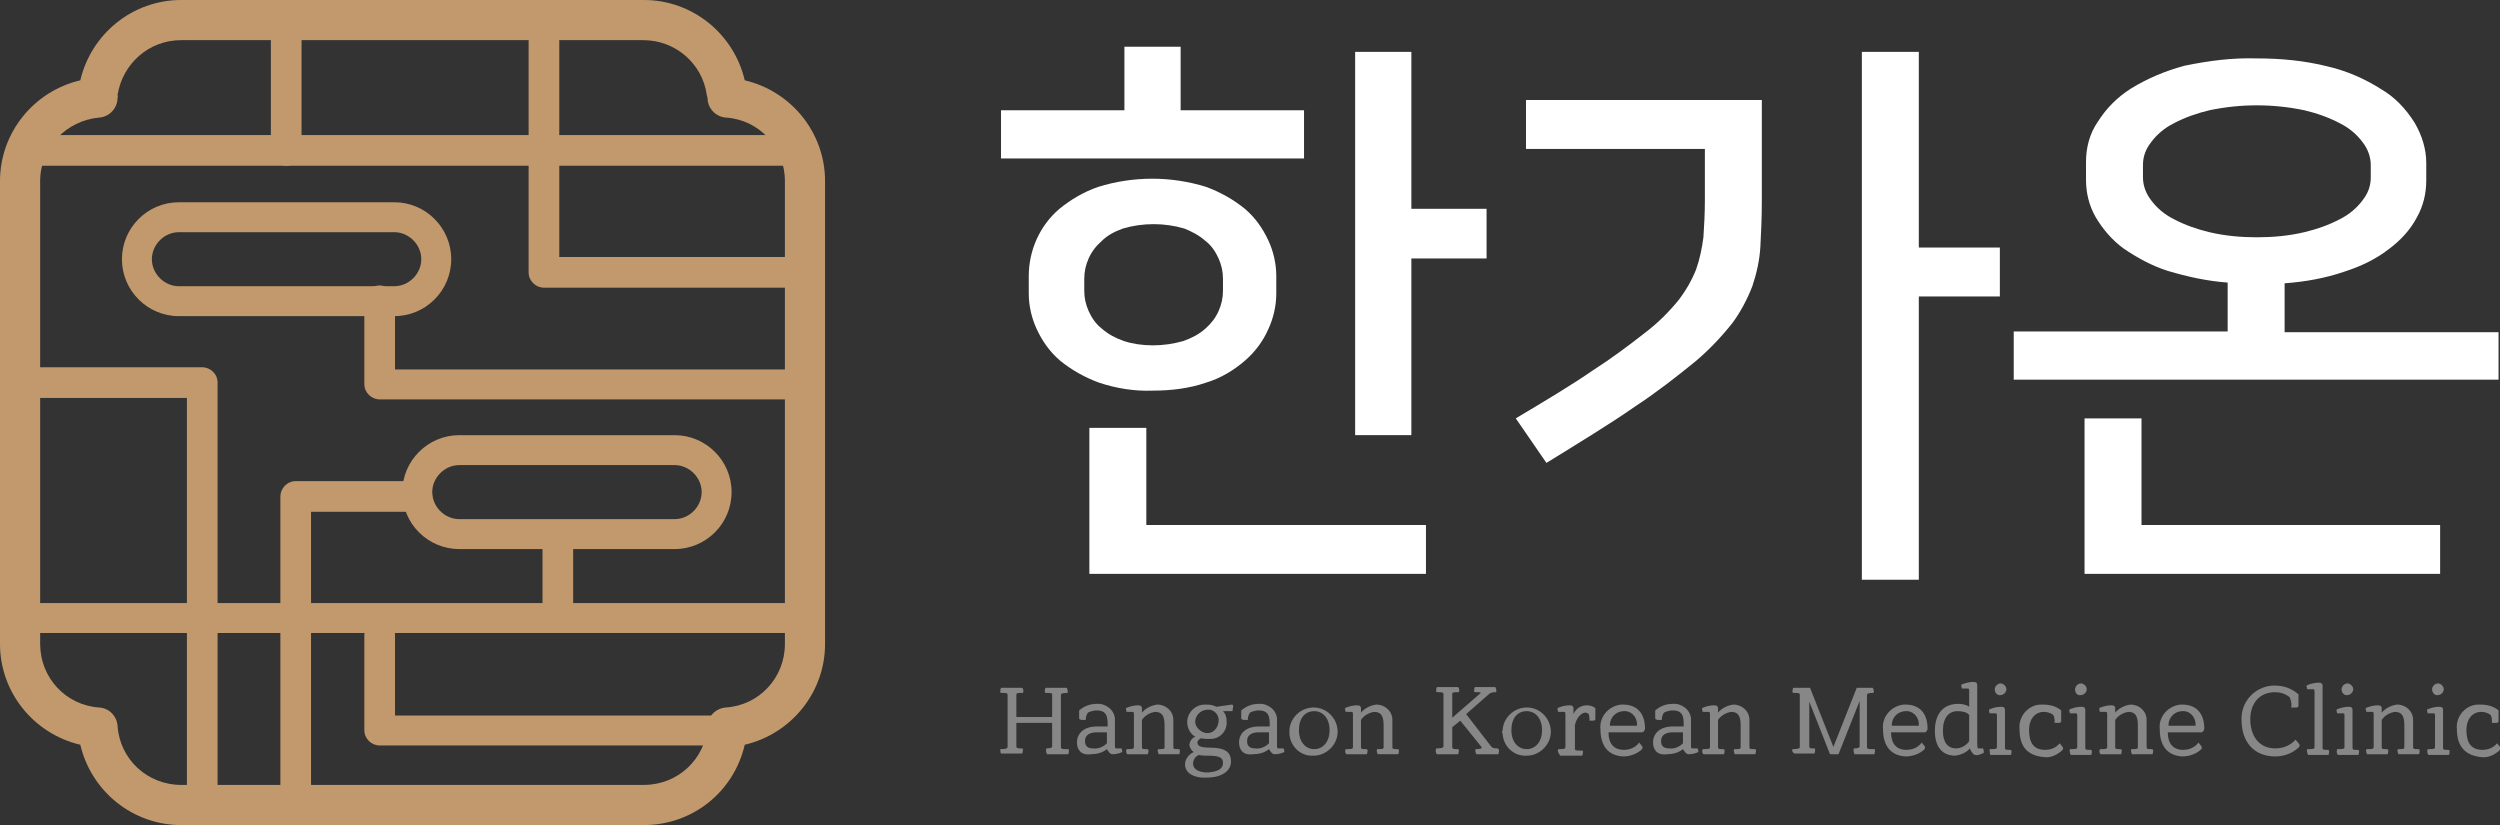 <?xml version="1.0" encoding="utf-8"?>
<!-- Generator: Adobe Illustrator 24.2.0, SVG Export Plug-In . SVG Version: 6.00 Build 0)  -->
<svg version="1.1" id="Layer_1" xmlns="http://www.w3.org/2000/svg" xmlns:xlink="http://www.w3.org/1999/xlink" x="0px" y="0px"
	 viewBox="0 0 342.4 113" style="enable-background:new 0 0 342.4 113;" xml:space="preserve">
<rect x="0" y="0" width="342.4" height="113" fill="#333333" stroke="none"/>
<style type="text/css">
	.st0{fill:#FFFFFF;}
	.st1{fill:#878787;}
	.st2{fill:#C2996C;}
</style>
<g id="Layer_2_1_">
	<g id="레이어_1">
		<path class="st0" d="M178.6,21.7h-41.5v-6.6H154V6.4h7.7v8.7h16.9V21.7z M157.9,53.5c-2.5,0.1-5-0.3-7.4-1.1
			c-1.9-0.7-3.7-1.7-5.3-3c-1.4-1.2-2.4-2.6-3.2-4.3c-0.7-1.5-1.1-3.2-1.1-4.9v-2.4c0-3.5,1.5-6.9,4.2-9.2c1.6-1.3,3.3-2.3,5.3-3
			c4.8-1.5,10-1.5,14.8,0c1.9,0.7,3.7,1.7,5.3,3c1.4,1.2,2.4,2.6,3.2,4.3c0.7,1.5,1.1,3.2,1.1,4.9v2.4c0,1.7-0.4,3.4-1.1,4.9
			c-0.7,1.6-1.8,3.1-3.2,4.3c-1.5,1.3-3.3,2.4-5.3,3C162.9,53.2,160.4,53.5,157.9,53.5z M157.9,47.3c1.4,0,2.8-0.2,4.2-0.6
			c1.1-0.4,2.1-0.9,3-1.7c0.8-0.7,1.4-1.5,1.8-2.4c0.4-0.9,0.6-1.8,0.6-2.8v-1.6c0-1-0.2-1.9-0.6-2.8c-0.4-0.9-1-1.8-1.8-2.4
			c-0.9-0.8-1.9-1.3-2.9-1.7c-2.7-0.8-5.7-0.8-8.4,0c-1.1,0.4-2.1,0.9-2.9,1.7c-0.8,0.7-1.4,1.5-1.8,2.4c-0.4,0.9-0.6,1.8-0.6,2.8
			v1.6c0,1,0.2,1.9,0.6,2.8c0.4,0.9,1,1.8,1.8,2.4c0.9,0.8,1.9,1.3,3,1.7C155.1,47.1,156.5,47.3,157.9,47.3L157.9,47.3z M156.9,71.9
			h38.4v6.7h-46.1v-20h7.8V71.9z M203.6,35.4h-10.3v24.2h-7.7V7.1h7.7v21.5h10.3V35.4z"/>
		<path class="st0" d="M207.6,57.3c4.2-2.5,7.7-4.6,10.6-6.6c2.5-1.6,4.9-3.4,7.2-5.2c1.7-1.3,3.2-2.8,4.5-4.4
			c1-1.3,1.8-2.7,2.4-4.2c0.5-1.4,0.8-2.9,1-4.4c0.1-1.5,0.2-3.2,0.2-5.1v-7H209v-6.7h32.3v13.7c0,2.4-0.1,4.6-0.2,6.4
			c-0.1,1.8-0.5,3.6-1.1,5.4c-0.7,1.8-1.6,3.5-2.7,5c-1.5,1.9-3.2,3.7-5.1,5.3c-2.7,2.2-5.4,4.3-8.3,6.2c-3.3,2.3-7.4,4.8-12.1,7.7
			L207.6,57.3z M273.9,40.6h-11.1v38.8H255V7.1h7.8v26.8h11.1V40.6z"/>
		<path class="st0" d="M309.1,8c3.3,0,6.5,0.3,9.7,1.1c2.6,0.6,5.1,1.7,7.3,3.1c1.9,1.1,3.4,2.7,4.6,4.6c1,1.7,1.6,3.6,1.6,5.5v2.4
			c0,1.8-0.4,3.5-1.3,5.1c-0.9,1.7-2.2,3.1-3.8,4.3c-1.8,1.4-3.9,2.4-6.1,3.1c-2.6,0.9-5.4,1.4-8.2,1.6v6.7h29.3V52h-66.4v-6.6h29.3
			v-6.7c-2.8-0.2-5.5-0.8-8.2-1.6c-2.2-0.7-4.2-1.8-6.1-3.1c-1.5-1.1-2.8-2.6-3.8-4.3c-0.9-1.6-1.3-3.3-1.3-5.1v-2.4
			c0-2,0.5-3.9,1.6-5.5c1.2-1.9,2.7-3.4,4.6-4.6c2.3-1.4,4.7-2.4,7.3-3.1C302.6,8.3,305.8,7.9,309.1,8z M293.3,71.9h40.9v6.7h-48.7
			V57.3h7.8L293.3,71.9z M309.1,32.5c2.2,0,4.4-0.2,6.5-0.7c1.7-0.4,3.4-1,4.9-1.8c1.2-0.6,2.3-1.5,3.1-2.6c0.7-0.9,1.1-1.9,1.1-3.1
			v-1.7c0-1.1-0.4-2.2-1.1-3.1c-0.8-1.1-1.9-2-3.1-2.6c-1.5-0.8-3.2-1.4-4.9-1.8c-4.3-0.9-8.7-0.9-13,0c-1.7,0.4-3.4,1-4.9,1.8
			c-1.2,0.6-2.3,1.5-3.1,2.6c-0.7,0.9-1.1,1.9-1.1,3.1v1.7c0,1.1,0.4,2.2,1.1,3.1c0.8,1.1,1.9,2,3.1,2.6c1.5,0.8,3.2,1.4,4.9,1.8
			C304.7,32.3,306.9,32.5,309.1,32.5z"/>
		<path class="st1" d="M137,102.6c0.8,0,1-0.1,1-0.3v-7.1c0-0.3-0.2-0.3-0.8-0.3c-0.1,0-0.2,0-0.2-0.1c0-0.2,0-0.4,0.1-0.6h2.9
			c0.2,0.2,0.2,0.5,0.1,0.7c-0.8,0-0.9,0-0.9,0.3v3h4.9v-3c0-0.3-0.1-0.3-0.8-0.3c-0.1,0-0.2,0-0.2-0.1c0-0.2,0-0.4,0.1-0.6h2.9
			c0.1,0.2,0.2,0.5,0.1,0.7c-0.7,0-0.9,0.1-0.9,0.3v7.1c0,0.3,0.2,0.3,0.9,0.3c0.1,0,0.2,0,0.2,0.1c0,0.2,0,0.4-0.1,0.6h-2.9
			c-0.1-0.2-0.2-0.5-0.1-0.8c0.6,0,0.8-0.1,0.8-0.3V99h-4.9v3.2c0,0.3,0.2,0.3,0.7,0.3c0.1,0,0.2,0,0.2,0.1c0,0.2,0,0.4-0.1,0.6
			h-2.9C137,103.1,137,102.8,137,102.6z"/>
		<path class="st1" d="M147.5,101.7c0-1.3,1-2.2,2.7-2.2h1.5v-0.4c0-1.3-0.4-1.8-1.5-1.8c-0.4,0-0.8,0.1-1.2,0.3
			c-0.2,0.3-0.3,0.6-0.3,1h-0.5c-0.2,0-0.4-0.1-0.4-0.2v-1.1c0.7-0.6,1.5-0.9,2.4-0.9c1.2-0.1,2.4,0.8,2.5,2c0,0.1,0,0.3,0,0.4v3.4
			c0,0.1,0,0.2,0.1,0.3h0.8c0.1,0.2,0.1,0.3,0.1,0.5c-0.4,0.2-0.9,0.3-1.3,0.3c-0.4,0-0.6-0.4-0.8-0.7c-0.6,0.5-1.4,0.7-2.2,0.7
			C148,103.5,147.5,102.6,147.5,101.7z M151.6,101.8v-1.5h-1.4c-1,0-1.6,0.4-1.6,1.2c0,0.7,0.4,1,1.1,1
			C150.4,102.6,151.1,102.3,151.6,101.8L151.6,101.8z"/>
		<path class="st1" d="M154.3,102.6c0.8,0,1,0,1-0.3v-4.5c0-0.3-0.1-0.3-0.2-0.3h-0.8c0-0.1-0.1-0.3-0.1-0.4c0-0.1,0.1-0.2,0.2-0.2
			c0.5-0.2,1-0.3,1.5-0.3c0.4,0,0.5,0.2,0.5,0.4v0.6c0.5-0.6,1.3-1,2.1-1.1c1.2,0,2.2,0.9,2.2,2.1c0,0.1,0,0.2,0,0.3v3.4
			c0,0.3,0.1,0.3,0.7,0.3c0.1,0,0.2,0.1,0.2,0.1c0,0.2,0,0.4-0.1,0.6h-2.8c-0.1-0.2-0.2-0.5-0.1-0.7c0.8,0,0.9,0,0.9-0.3v-3
			c0-1.3-0.4-1.8-1.3-1.8c-0.7,0.1-1.4,0.5-1.8,1.1v3.7c0,0.3,0.1,0.3,0.7,0.3c0.1,0,0.2,0.1,0.2,0.1c0,0.2,0,0.4-0.1,0.6h-2.8
			C154.2,103.1,154.2,102.9,154.3,102.6z"/>
		<path class="st1" d="M162.3,104.7c0-0.7,0.5-1.4,1.2-1.7c-0.3-0.2-0.5-0.5-0.6-0.9c0-0.5,0.3-1,0.8-1.2c-0.7-0.4-1.1-1.2-1.1-2
			c0-1.3,1.1-2.4,2.4-2.4c0.1,0,0.2,0,0.3,0c0.5,0,0.9,0.1,1.3,0.3l2.1-0.3c0.1,0,0.2,0.1,0.2,0.1c0,0.3-0.1,0.6-0.1,0.8h-1.3
			c0.4,0.4,0.5,0.9,0.5,1.4c0.1,1.3-0.9,2.4-2.2,2.4c-0.1,0-0.3,0-0.4,0c-0.3,0-0.6,0-0.9-0.1c-0.3,0.2-0.5,0.3-0.5,0.6
			c0,0.5,0.5,0.7,1.8,0.7c2.1,0,2.8,0.7,2.8,1.9c0,1.3-1.3,2.2-3.3,2.2C163.4,106.6,162.3,105.8,162.3,104.7z M167.5,104.5
			c0-0.7-0.4-1-2-1c-0.4,0-0.9,0-1.3-0.1c-0.5,0.2-0.8,0.7-0.8,1.2c0,0.7,0.7,1.2,2,1.2C166.8,105.7,167.5,105.3,167.5,104.5z
			 M166.9,98.8c0.1-0.8-0.5-1.5-1.2-1.6c-0.1,0-0.2,0-0.3,0c-0.9,0-1.6,0.7-1.7,1.5s0.7,1.6,1.5,1.7
			C166.1,100.5,166.8,99.8,166.9,98.8C166.9,98.9,166.9,98.9,166.9,98.8z"/>
		<path class="st1" d="M169.7,101.7c0-1.3,1-2.2,2.7-2.2h1.5v-0.4c0-1.3-0.4-1.8-1.5-1.8c-0.4,0-0.8,0.1-1.2,0.3
			c-0.2,0.3-0.3,0.6-0.3,1h-0.5c-0.2,0-0.4-0.1-0.4-0.2v-1.1c0.7-0.6,1.5-0.9,2.4-0.9c1.2-0.1,2.4,0.8,2.5,2c0,0.1,0,0.3,0,0.4v3.4
			c0,0.1,0,0.2,0.1,0.3h0.8c0.1,0.2,0.1,0.3,0.1,0.5c-0.4,0.2-0.9,0.3-1.3,0.3c-0.4,0-0.6-0.4-0.8-0.7c-0.6,0.5-1.4,0.7-2.2,0.7
			C170.2,103.5,169.7,102.6,169.7,101.7z M173.8,101.8v-1.5h-1.4c-1,0-1.6,0.4-1.6,1.2c0,0.7,0.4,1,1.1,1
			C172.6,102.6,173.3,102.3,173.8,101.8L173.8,101.8z"/>
		<path class="st1" d="M176.6,100c0.1-1.8,1.7-3.2,3.5-3.1s3.2,1.7,3.1,3.5c-0.1,1.7-1.6,3.1-3.3,3.1c-1.8,0.1-3.2-1.3-3.3-3
			C176.6,100.3,176.6,100.1,176.6,100z M182.1,100c0-1.6-0.9-2.6-2.1-2.6c-1.3,0-2.1,1-2.1,2.6c0,1.6,0.9,2.6,2.1,2.6
			C181.2,102.6,182.1,101.6,182.1,100z"/>
		<path class="st1" d="M184.3,102.6c0.8,0,1,0,1-0.3v-4.5c0-0.3-0.1-0.3-0.2-0.3h-0.8c0-0.1-0.1-0.3-0.1-0.4c0-0.1,0.1-0.2,0.2-0.2
			c0.5-0.2,1-0.3,1.5-0.3c0.4,0,0.5,0.2,0.5,0.4v0.6c0.5-0.6,1.3-1,2.1-1.1c1.2,0,2.2,0.9,2.2,2.1c0,0.1,0,0.2,0,0.3v3.4
			c0,0.3,0.1,0.3,0.7,0.3c0.1,0,0.2,0.1,0.2,0.1c0,0.2,0,0.4-0.1,0.6h-2.8c-0.1-0.2-0.2-0.5-0.1-0.7c0.8,0,0.9,0,0.9-0.3v-3
			c0-1.3-0.4-1.8-1.3-1.8c-0.7,0.1-1.4,0.5-1.8,1.1v3.7c0,0.3,0.1,0.3,0.7,0.3c0.1,0,0.2,0.1,0.2,0.1c0,0.2,0,0.4-0.1,0.6h-2.8
			C184.2,103.1,184.2,102.9,184.3,102.6z"/>
		<path class="st1" d="M205.3,102.7c0,0.2,0,0.4-0.1,0.6h-3c-0.1-0.2-0.2-0.5-0.1-0.7c0.7,0,0.9-0.1,0.8-0.3l-2.9-3.6l-1.1,0.9v2.7
			c0,0.3,0.2,0.3,0.7,0.3c0.1,0,0.2,0,0.2,0.1c0,0.2,0,0.4-0.1,0.6h-2.9c-0.2-0.2-0.2-0.5-0.1-0.8c0.8,0,1-0.1,1-0.3v-7.1
			c0-0.3-0.2-0.3-0.8-0.3c-0.1,0-0.2,0-0.2-0.1c0-0.2,0-0.4,0.1-0.6h2.9c0.2,0.2,0.2,0.5,0.1,0.7c-0.8,0-0.9,0-0.9,0.3v3.2l3.8-3.3
			c0.2-0.2,0.1-0.2-0.6-0.2c-0.1,0-0.2,0-0.2-0.1c0-0.2,0-0.4,0.1-0.6h2.8c0.1,0.2,0.2,0.5,0.1,0.7c-0.6,0-0.7,0.1-0.9,0.2l-3.2,2.8
			l3.4,4.4c0.2,0.2,0.2,0.3,0.9,0.3C205.2,102.6,205.3,102.6,205.3,102.7z"/>
		<path class="st1" d="M205.8,100c0.1-1.8,1.7-3.2,3.5-3.1c1.8,0.1,3.2,1.7,3.1,3.5c-0.1,1.7-1.6,3.1-3.3,3.1
			c-1.8,0.1-3.2-1.3-3.3-3C205.7,100.3,205.7,100.1,205.8,100z M211.2,100c0-1.6-0.9-2.6-2.1-2.6c-1.3,0-2.1,1-2.1,2.6
			c0,1.6,0.9,2.6,2.1,2.6C210.3,102.6,211.2,101.6,211.2,100L211.2,100z"/>
		<path class="st1" d="M213.4,102.6c0.8,0,1,0,1-0.3v-4.5c0-0.3-0.1-0.3-0.2-0.3h-0.8c0-0.1-0.1-0.3-0.1-0.4c0-0.1,0.1-0.2,0.2-0.2
			c0.5-0.2,1-0.3,1.5-0.3c0.4,0,0.5,0.2,0.5,0.4v0.8c0.3-0.7,1-1.2,1.8-1.2c0.4,0,0.9,0.1,1.2,0.4v1.5c0,0.1-0.1,0.2-0.3,0.2h-0.5
			c0-0.3,0-0.6-0.1-0.9c-0.1-0.1-0.3-0.2-0.5-0.2c-0.3,0-1.1,0.4-1.4,1.7v3.2c0,0.3,0.1,0.3,0.9,0.3c0.1,0,0.2,0,0.2,0.1
			c0,0.2,0,0.4-0.1,0.6h-3C213.4,103.1,213.3,102.9,213.4,102.6z"/>
		<path class="st1" d="M219.2,99.9c-0.2-1.7,1.1-3.2,2.8-3.4c0.1,0,0.2,0,0.3,0c1.9,0,3,1.2,3,3.3c0,0.2-0.2,0.5-0.4,0.5
			c0,0,0,0-0.1,0h-4.5c0,1.5,0.7,2.4,2.1,2.4c0.8,0,1.6-0.3,2.1-1l0.4,0.5c0.1,0.1,0.1,0.3-0.1,0.5c-0.7,0.6-1.6,0.9-2.5,0.9
			C220.3,103.5,219.2,102.2,219.2,99.9z M224.2,99.4c0.1-1-0.6-1.9-1.5-2c-0.1,0-0.2,0-0.3,0c-1,0-1.9,0.8-1.9,1.9c0,0,0,0.1,0,0.1
			H224.2z"/>
		<path class="st1" d="M226.4,101.7c0-1.3,1-2.2,2.7-2.2h1.5v-0.4c0-1.3-0.4-1.8-1.5-1.8c-0.4,0-0.8,0.1-1.2,0.3
			c-0.2,0.3-0.3,0.6-0.3,1h-0.5c-0.2,0-0.4-0.1-0.4-0.2v-1.1c0.7-0.6,1.5-0.9,2.4-0.9c1.2-0.1,2.4,0.8,2.5,2c0,0.1,0,0.3,0,0.4v3.4
			c0,0.1,0,0.2,0.1,0.3h0.8c0.1,0.2,0.1,0.3,0.1,0.5c-0.4,0.2-0.9,0.3-1.3,0.3c-0.4,0-0.6-0.4-0.8-0.7c-0.6,0.5-1.4,0.7-2.2,0.7
			C226.9,103.5,226.4,102.6,226.4,101.7z M230.5,101.8v-1.5h-1.4c-1,0-1.6,0.4-1.6,1.2c0,0.7,0.4,1,1.1,1
			C229.3,102.6,230,102.3,230.5,101.8L230.5,101.8z"/>
		<path class="st1" d="M233.2,102.6c0.8,0,1,0,1-0.3v-4.5c0-0.3-0.1-0.3-0.2-0.3h-0.8c0-0.1-0.1-0.3-0.1-0.4c0-0.1,0.1-0.2,0.2-0.2
			c0.5-0.2,1-0.3,1.5-0.3c0.4,0,0.5,0.2,0.5,0.4v0.6c0.5-0.6,1.3-1,2.1-1.1c1.2,0,2.2,0.9,2.2,2.1c0,0.1,0,0.2,0,0.3v3.4
			c0,0.3,0.1,0.3,0.7,0.3c0.1,0,0.2,0.1,0.2,0.1c0,0.2,0,0.4-0.1,0.6h-2.8c-0.1-0.2-0.2-0.5-0.1-0.7c0.8,0,0.9,0,0.9-0.3v-3
			c0-1.3-0.4-1.8-1.3-1.8c-0.7,0.1-1.4,0.5-1.8,1.1v3.7c0,0.3,0.1,0.3,0.7,0.3c0.1,0,0.2,0.1,0.2,0.1c0,0.2,0,0.4-0.1,0.6h-2.8
			C233.1,103.1,233.1,102.9,233.2,102.6z"/>
		<path class="st1" d="M245.5,102.6c0.8,0,1-0.1,1-0.3v-7.1c0-0.3-0.2-0.3-0.8-0.3c-0.1,0-0.2,0-0.2-0.1c0-0.2,0-0.4,0.1-0.6h2.3
			l3.2,8.1l3.2-8.1h2.2c0.1,0.2,0.2,0.5,0.1,0.7c-0.7,0-0.9,0.1-0.9,0.3v7.1c0,0.3,0.2,0.3,0.9,0.3c0.1,0,0.2,0,0.2,0.1
			c0,0.2,0,0.4-0.1,0.6H254c-0.1-0.2-0.2-0.5-0.1-0.8c0.6,0,0.8-0.1,0.8-0.3V96l-2.9,7.3h-1c-0.1,0-0.2,0-0.2-0.1l-2.8-7.1v6.1
			c0,0.3,0.2,0.3,0.6,0.3c0.1,0,0.2,0,0.2,0.1c0,0.2,0,0.4-0.1,0.6h-2.7C245.5,103.1,245.4,102.8,245.5,102.6z"/>
		<path class="st1" d="M257.9,99.9c-0.2-1.7,1.1-3.2,2.8-3.4c0.1,0,0.2,0,0.3,0c1.9,0,3,1.2,3,3.3c0,0.2-0.2,0.5-0.4,0.5
			c0,0,0,0-0.1,0H259c0,1.5,0.7,2.4,2.1,2.4c0.8,0,1.6-0.3,2.1-1l0.4,0.5c0.1,0.1,0.1,0.3-0.1,0.5c-0.7,0.6-1.6,0.9-2.5,0.9
			C259,103.5,257.9,102.2,257.9,99.9z M262.8,99.4c0.1-1-0.6-1.9-1.5-2c-0.1,0-0.2,0-0.3,0c-1,0-1.9,0.8-1.9,1.9c0,0,0,0.1,0,0.1
			H262.8z"/>
		<path class="st1" d="M265,100.1c0-2.4,1.2-3.7,3.2-3.7c0.5,0,1.1,0.1,1.5,0.4v-2.2c0-0.3-0.1-0.3-0.2-0.3h-0.8
			c0-0.1-0.1-0.3-0.1-0.4c0-0.1,0.1-0.2,0.2-0.2c0.5-0.2,1-0.3,1.5-0.3c0.4,0,0.5,0.2,0.5,0.4v8c0,0.2,0,0.5,0.1,0.7h0.7
			c0.1,0.2,0.1,0.4,0.1,0.6c-0.4,0.2-0.8,0.4-1.2,0.3c-0.2,0-0.6-0.5-0.7-0.9c-0.5,0.6-1.3,0.9-2,1C266.1,103.5,265,102.4,265,100.1
			z M269.7,101.5v-3.6c-0.4-0.4-1-0.5-1.6-0.5c-1.2,0-2,0.9-2,2.7c0,1.6,0.7,2.4,1.8,2.4C268.6,102.5,269.3,102.1,269.7,101.5z"/>
		<path class="st1" d="M272.5,102.6c0.8,0,1,0,1-0.3V98c0-0.3-0.1-0.3-0.2-0.3h-0.8c0-0.1-0.1-0.3-0.1-0.4c0-0.1,0.1-0.2,0.2-0.2
			c0.5-0.2,1-0.3,1.5-0.3c0.4,0,0.5,0.2,0.5,0.4v5.2c0,0.3,0.1,0.3,0.7,0.3c0.1,0,0.2,0.1,0.2,0.1c0,0.2,0,0.4-0.1,0.6h-2.8
			C272.5,103.1,272.5,102.9,272.5,102.6z M273.2,94.4c0-0.4,0.4-0.8,0.8-0.8c0.4,0,0.8,0.4,0.8,0.8s-0.4,0.8-0.8,0.8c0,0,0,0,0,0
			C273.6,95.3,273.2,94.9,273.2,94.4C273.2,94.5,273.2,94.5,273.2,94.4L273.2,94.4z"/>
		<path class="st1" d="M276.6,99.9c-0.2-1.7,1.1-3.3,2.8-3.4c0.1,0,0.2,0,0.4,0c0.9,0,1.8,0.2,2.5,0.8v1.5c0,0.1-0.1,0.2-0.3,0.2
			h-0.6c0-0.4,0-0.8-0.2-1.1c-0.4-0.3-0.9-0.4-1.3-0.4c-1.1,0-2,0.9-2,2.5c0,1.8,0.7,2.7,2.2,2.7c0.8,0,1.5-0.3,2-0.9l0.4,0.5
			c0.1,0.2,0.1,0.3-0.1,0.5c-0.7,0.6-1.5,1-2.4,0.9C277.7,103.5,276.6,102.3,276.6,99.9z"/>
		<path class="st1" d="M283.5,102.6c0.8,0,1,0,1-0.3V98c0-0.3-0.1-0.3-0.2-0.3h-0.8c0-0.1-0.1-0.3-0.1-0.4c0-0.1,0.1-0.2,0.2-0.2
			c0.5-0.2,1-0.3,1.5-0.3c0.4,0,0.5,0.2,0.5,0.4v5.2c0,0.3,0.1,0.3,0.7,0.3c0.1,0,0.2,0.1,0.2,0.1c0,0.2,0,0.4-0.1,0.6h-2.8
			C283.5,103.1,283.4,102.9,283.5,102.6z M284.2,94.4c0-0.4,0.4-0.8,0.8-0.8c0.4,0,0.8,0.4,0.8,0.8c0,0.4-0.4,0.8-0.8,0.8
			c0,0,0,0,0,0C284.5,95.3,284.2,94.9,284.2,94.4C284.2,94.5,284.2,94.5,284.2,94.4L284.2,94.4z"/>
		<path class="st1" d="M287.6,102.6c0.8,0,1,0,1-0.3v-4.5c0-0.3-0.1-0.3-0.2-0.3h-0.8c0-0.1-0.1-0.3-0.1-0.4c0-0.1,0.1-0.2,0.2-0.2
			c0.5-0.2,1-0.3,1.5-0.3c0.4,0,0.5,0.2,0.5,0.4v0.6c0.5-0.6,1.3-1,2.1-1.1c1.2,0,2.2,0.9,2.2,2.1c0,0.1,0,0.2,0,0.3v3.4
			c0,0.3,0.1,0.3,0.7,0.3c0.1,0,0.2,0.1,0.2,0.1c0,0.2,0,0.4-0.1,0.6H292c-0.1-0.2-0.2-0.5-0.1-0.7c0.8,0,0.9,0,0.9-0.3v-3
			c0-1.3-0.4-1.8-1.3-1.8c-0.7,0.1-1.4,0.5-1.8,1.1v3.7c0,0.3,0.1,0.3,0.7,0.3c0.1,0,0.2,0.1,0.2,0.1c0,0.2,0,0.4-0.1,0.6h-2.8
			C287.5,103.1,287.5,102.9,287.6,102.6z"/>
		<path class="st1" d="M295.8,99.9c-0.2-1.7,1.1-3.2,2.8-3.4c0.1,0,0.2,0,0.3,0c1.9,0,3,1.2,3,3.3c0,0.2-0.2,0.5-0.4,0.5
			c0,0,0,0-0.1,0h-4.5c0,1.5,0.7,2.4,2.1,2.4c0.8,0,1.6-0.3,2.1-1l0.4,0.5c0.1,0.1,0.1,0.3-0.1,0.5c-0.7,0.6-1.6,0.9-2.5,0.9
			C296.9,103.5,295.8,102.2,295.8,99.9z M300.7,99.4c0.1-1-0.6-1.9-1.5-2c-0.1,0-0.2,0-0.3,0c-1,0-1.9,0.8-1.9,1.9c0,0,0,0.1,0,0.1
			H300.7z"/>
		<path class="st1" d="M307,98.6c-0.1-2.4,1.7-4.5,4.2-4.7c0.1,0,0.3,0,0.4,0c1.2,0,2.3,0.4,3.2,1.2v1.6c0,0.1-0.1,0.2-0.3,0.2h-0.7
			c0.1-0.5,0-0.9-0.2-1.4c-0.6-0.5-1.3-0.7-2-0.7c-2.2,0-3.4,1.6-3.4,3.7c0,2.3,1.2,4,3.4,4c1.1,0,2.1-0.4,2.8-1.2l0.5,0.6
			c0.1,0.1,0.1,0.3-0.1,0.5c-0.9,0.8-2,1.2-3.2,1.2C308.7,103.6,307,101.6,307,98.6z"/>
		<path class="st1" d="M316,102.6c0.8,0,1,0,1-0.3v-7.6c0-0.3-0.1-0.3-0.2-0.3H316c0-0.1-0.1-0.3-0.1-0.4c0-0.1,0.1-0.2,0.2-0.2
			c0.5-0.2,1-0.3,1.5-0.3c0.4,0,0.5,0.2,0.5,0.4v8.5c0,0.3,0.1,0.3,0.7,0.3c0.1,0,0.2,0.1,0.2,0.1c0,0.2,0,0.4-0.1,0.6h-2.8
			C316,103.1,315.9,102.9,316,102.6z"/>
		<path class="st1" d="M320.1,102.6c0.8,0,1,0,1-0.3V98c0-0.3-0.1-0.3-0.2-0.3h-0.8c0-0.1-0.1-0.3-0.1-0.4c0-0.1,0.1-0.2,0.2-0.2
			c0.5-0.2,1-0.3,1.5-0.3c0.4,0,0.5,0.2,0.5,0.4v5.2c0,0.3,0.1,0.3,0.7,0.3c0.1,0,0.2,0.1,0.2,0.1c0,0.2,0,0.4-0.1,0.6h-2.8
			C320,103.1,320,102.9,320.1,102.6z M320.7,94.4c0-0.4,0.4-0.8,0.8-0.8s0.8,0.4,0.8,0.8c0,0.4-0.4,0.8-0.8,0.8c0,0,0,0,0,0
			C321.1,95.3,320.7,94.9,320.7,94.4C320.7,94.5,320.7,94.5,320.7,94.4z"/>
		<path class="st1" d="M324.1,102.6c0.8,0,1,0,1-0.3v-4.5c0-0.3-0.1-0.3-0.2-0.3h-0.8c0-0.1-0.1-0.3-0.1-0.4c0-0.1,0.1-0.2,0.2-0.2
			c0.5-0.2,1-0.3,1.5-0.3c0.4,0,0.5,0.2,0.5,0.4v0.6c0.5-0.6,1.3-1,2.1-1.1c1.2,0,2.2,0.9,2.2,2.1c0,0.1,0,0.2,0,0.3v3.4
			c0,0.3,0.1,0.3,0.7,0.3c0.1,0,0.2,0.1,0.2,0.1c0,0.2,0,0.4-0.1,0.6h-2.8c-0.1-0.2-0.2-0.5-0.1-0.7c0.8,0,0.9,0,0.9-0.3v-3
			c0-1.3-0.4-1.8-1.3-1.8c-0.7,0.1-1.4,0.5-1.8,1.1v3.7c0,0.3,0.1,0.3,0.7,0.3c0.1,0,0.2,0.1,0.2,0.1c0,0.2,0,0.4-0.1,0.6h-2.8
			C324.1,103.1,324,102.9,324.1,102.6z"/>
		<path class="st1" d="M332.5,102.6c0.8,0,1,0,1-0.3V98c0-0.3-0.1-0.3-0.2-0.3h-0.8c0-0.1-0.1-0.3-0.1-0.4c0-0.1,0.1-0.2,0.2-0.2
			c0.5-0.2,1-0.3,1.5-0.3c0.4,0,0.5,0.2,0.5,0.4v5.2c0,0.3,0.1,0.3,0.7,0.3c0.1,0,0.2,0.1,0.2,0.1c0,0.2,0,0.4-0.1,0.6h-2.8
			C332.4,103.1,332.4,102.9,332.5,102.6z M333.1,94.4c0-0.4,0.4-0.8,0.8-0.8s0.8,0.4,0.8,0.8c0,0.4-0.4,0.8-0.8,0.8c0,0,0,0,0,0
			C333.5,95.3,333.1,94.9,333.1,94.4C333.1,94.5,333.1,94.5,333.1,94.4z"/>
		<path class="st1" d="M336.5,99.9c-0.2-1.7,1.1-3.3,2.8-3.4c0.1,0,0.2,0,0.4,0c0.9,0,1.8,0.2,2.5,0.8v1.5c0,0.1-0.1,0.2-0.3,0.2
			h-0.6c0-0.4,0-0.8-0.2-1.1c-0.4-0.3-0.9-0.4-1.3-0.4c-1.1,0-2,0.9-2,2.5c0,1.8,0.7,2.7,2.2,2.7c0.8,0,1.5-0.3,2-0.9l0.4,0.5
			c0.1,0.2,0.1,0.3-0.1,0.5c-0.7,0.6-1.5,1-2.4,0.9C337.7,103.5,336.5,102.3,336.5,99.9z"/>
		<path class="st2" d="M39.2,22.7c-1.1,0-2.1-0.9-2.1-2.1V2.7c0-1.1,0.9-2.1,2.1-2.1s2.1,0.9,2.1,2.1v17.9
			C41.3,21.8,40.4,22.7,39.2,22.7z"/>
		<path class="st2" d="M108.4,22.7H4.6c-1.1,0-2.1-0.9-2.1-2.1c0-1.1,0.9-2.1,2.1-2.1h103.8c1.1,0,2.1,0.9,2.1,2.1
			C110.4,21.8,109.5,22.7,108.4,22.7z"/>
		<path class="st2" d="M76.4,86.7c-1.1,0-2.1-0.9-2.1-2.1V74.5c0-1.1,0.9-2.1,2.1-2.1c1.1,0,2.1,0.9,2.1,2.1v10.2
			C78.4,85.8,77.5,86.7,76.4,86.7z"/>
		<path class="st2" d="M108.4,86.7H3.4c-1.1,0-2.1-0.9-2.1-2s0.9-2.1,2-2.1c0,0,0,0,0,0h105c1.1,0,2.1,0.9,2.1,2
			C110.4,85.8,109.5,86.7,108.4,86.7C108.4,86.7,108.4,86.7,108.4,86.7z"/>
		<path class="st2" d="M109.7,39.4H74.5c-1.1,0-2.1-0.9-2.1-2.1V2.7c0-1.1,0.9-2.1,2.1-2.1c1.1,0,2.1,0.9,2.1,2.1c0,0,0,0,0,0v32.5
			h33.1c1.1,0,2.1,0.9,2.1,2.1C111.7,38.4,110.8,39.4,109.7,39.4z"/>
		<path class="st2" d="M54,43.3H24.5c-4.3,0-7.8-3.5-7.8-7.8c0-4.3,3.5-7.8,7.8-7.8c0,0,0,0,0,0H54c4.3,0,7.8,3.5,7.8,7.8
			S58.3,43.3,54,43.3C54,43.3,54,43.3,54,43.3z M24.5,31.8c-2,0-3.7,1.7-3.7,3.7c0,2,1.7,3.7,3.7,3.7c0,0,0,0,0,0H54
			c2,0,3.7-1.7,3.7-3.7c0-2-1.7-3.7-3.7-3.7c0,0,0,0,0,0L24.5,31.8z"/>
		<path class="st2" d="M92.4,75.2H62.9c-4.3,0-7.8-3.5-7.8-7.8s3.5-7.8,7.8-7.8c0,0,0,0,0,0h29.5c4.3,0,7.8,3.5,7.8,7.8
			C100.2,71.7,96.7,75.2,92.4,75.2z M62.9,63.7c-2,0-3.7,1.7-3.7,3.7c0,2,1.7,3.7,3.7,3.7c0,0,0,0,0,0h29.5c2,0,3.7-1.7,3.7-3.7
			c0-2-1.7-3.7-3.7-3.7H62.9z"/>
		<path class="st2" d="M109.7,54.7H52c-1.1,0-2.1-0.9-2.1-2.1V41.2c0-1.1,0.9-2.1,2.1-2.1c1.1,0,2.1,0.9,2.1,2.1c0,0,0,0,0,0v9.4
			h55.6c1.1,0,2.1,0.9,2.1,2.1S110.8,54.7,109.7,54.7z"/>
		<path class="st2" d="M99.5,102.1H52c-1.1,0-2.1-0.9-2.1-2.1V87c0-1.1,0.9-2.1,2.1-2.1c1.1,0,2.1,0.9,2.1,2.1v11h45.4
			c1.1,0,2.1,0.9,2.1,2C101.6,101.2,100.7,102.1,99.5,102.1C99.5,102.1,99.5,102.1,99.5,102.1z"/>
		<path class="st2" d="M27.7,111.1c-1.1,0-2.1-0.9-2.1-2.1V54.5h-21c-1.1,0-2.1-0.9-2.1-2.1s0.9-2.1,2.1-2.1h23.1
			c1.1,0,2.1,0.9,2.1,2.1V109C29.8,110.2,28.8,111.1,27.7,111.1z"/>
		<path class="st2" d="M40.5,112.4c-1.1,0-2.1-0.9-2.1-2.1V68c0-1.1,0.9-2.1,2.1-2.1h16.6c1.1,0,2.1,0.9,2.1,2.1
			c0,1.1-0.9,2.1-2.1,2.1l0,0H42.6v40.2C42.6,111.4,41.7,112.4,40.5,112.4z"/>
		<path class="st2" d="M88.2,113H24.8c-6.6,0-12.3-4.6-13.8-11c-6.4-1.5-11-7.2-11-13.8V24.8C0,18.2,4.6,12.5,11,11
			c1.5-6.4,7.2-11,13.8-11h63.4c6.6,0,12.3,4.6,13.8,11c6.4,1.5,11,7.2,11,13.8v63.4c0,6.6-4.6,12.3-11,13.8
			C100.5,108.5,94.8,113,88.2,113z M16.1,13.4c0,1.4-1.1,2.6-2.5,2.7c-4.5,0.4-8.1,4.1-8.1,8.7v63.4c0,4.6,3.5,8.4,8.1,8.7
			c1.4,0.1,2.4,1.2,2.5,2.5c0.3,4.6,4.1,8.1,8.7,8.1h63.4c4.6,0,8.4-3.5,8.7-8.1c0.1-1.4,1.2-2.4,2.5-2.5c4.6-0.3,8.1-4.1,8.1-8.7
			V24.8c0-4.6-3.5-8.4-8.1-8.7c-1.4-0.1-2.5-1.3-2.5-2.7c0-0.1-0.1-0.3-0.1-0.4c-0.6-4.3-4.3-7.5-8.7-7.5H24.8c-4.4,0-8,3.2-8.7,7.5
			C16.2,13.2,16.1,13.3,16.1,13.4z"/>
	</g>
</g>
</svg>
